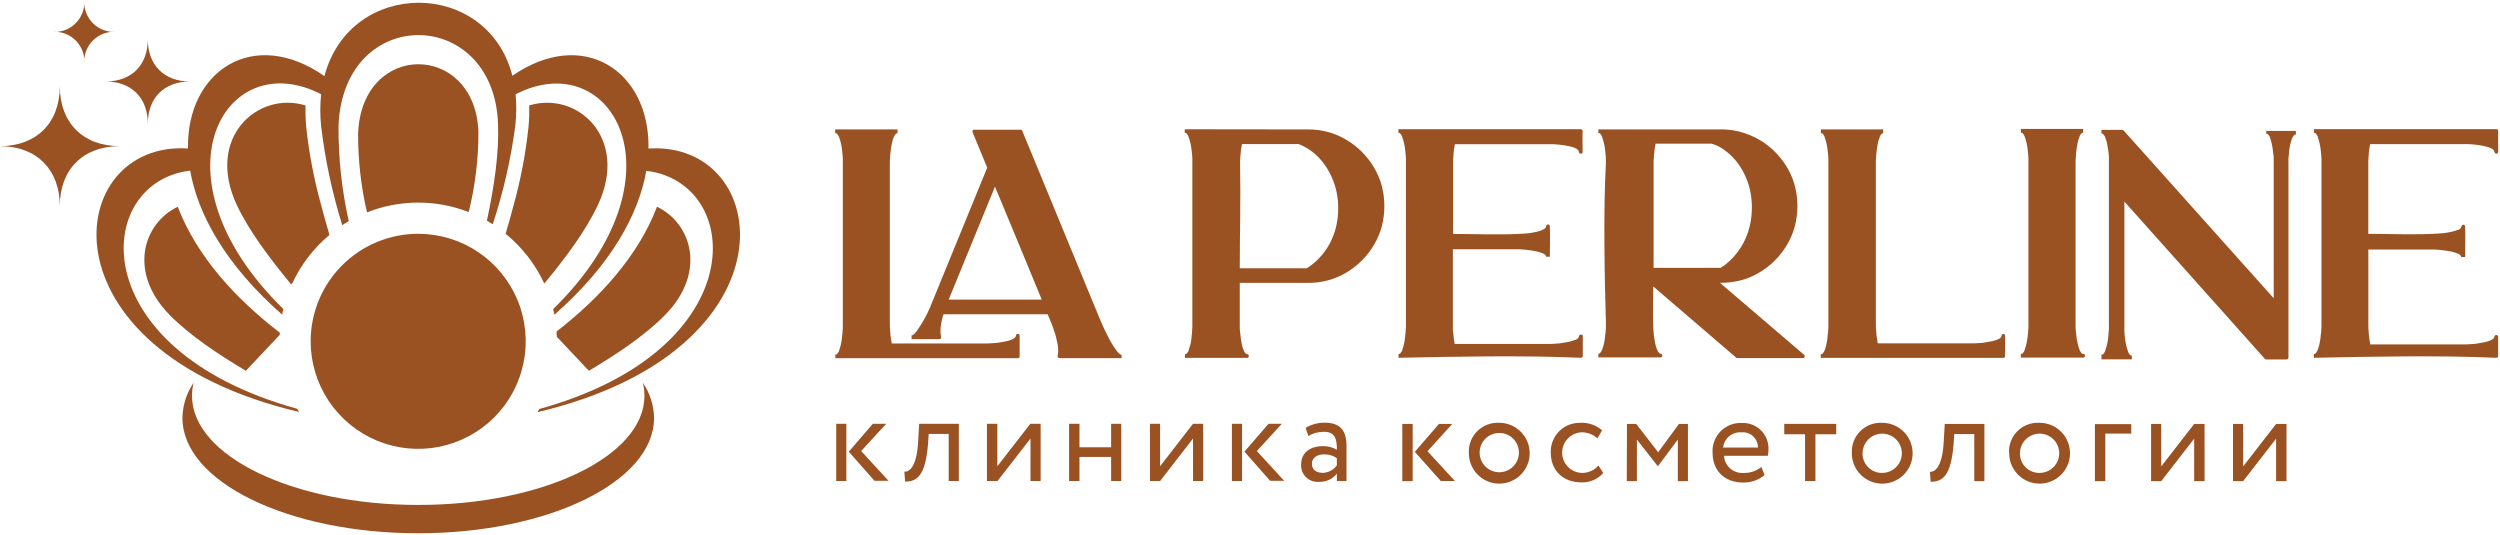 <?xml version="1.0" encoding="UTF-8"?> <svg xmlns="http://www.w3.org/2000/svg" width="481" height="103" viewBox="0 0 481 103" fill="none"> <path d="M123.68 73.63C125.051 75.628 125.803 77.987 125.84 80.41C125.84 92.67 105.53 102.6 80.47 102.6C55.41 102.6 35.1 92.67 35.1 80.41C35.136 77.987 35.888 75.628 37.26 73.63C37.049 74.453 36.941 75.3 36.94 76.15C36.94 87.74 56.43 97.15 80.47 97.15C104.51 97.15 123.99 87.76 123.99 76.15C123.991 75.3 123.887 74.454 123.68 73.63Z" fill="#9A5223"></path> <path d="M124.35 32.87C143.02 35.06 145.24 67.21 103.77 78.69L103.42 79.3C154.07 67.3 148.67 26.98 124.77 28.58C125.04 13.67 112.23 5.15 98.58 14.58C93.8 -4.11 67.4 -4.22 62.42 14.64C48.75 5.11 35.9 13.64 36.17 28.57C12.27 26.99 6.87 67.26 57.53 79.26L57.18 78.65C15.71 67.17 17.93 35.03 36.59 32.83C38.05 41.17 43.36 50.95 54.28 60.53C54.35 60.17 54.43 59.81 54.51 59.45C28.44 33.94 43.21 8.51 61.78 18.13C61.574 20.165 61.574 22.215 61.78 24.25C62.55 30.718 63.912 37.102 65.85 43.32C66.26 43.05 66.68 42.79 67.1 42.54C65.756 36.541 65.095 30.408 65.13 24.26C65.99 0.84 94.92 1.17 95.82 23.73C96.05 29.39 95.08 35.93 93.68 42.46C94.06 42.68 94.44 42.9 94.81 43.14C96.845 36.956 98.298 30.595 99.15 24.14C99.37 22.147 99.387 20.137 99.2 18.14C117.76 8.57 132.49 33.98 106.43 59.47C106.523 59.83 106.603 60.19 106.67 60.55C117.59 50.97 122.9 41.19 124.35 32.85" fill="#9A5223"></path> <path fill-rule="evenodd" clip-rule="evenodd" d="M80.469 44.98C84.561 44.982 88.56 46.197 91.962 48.472C95.363 50.746 98.013 53.978 99.578 57.759C101.142 61.54 101.55 65.7 100.751 69.713C99.951 73.725 97.98 77.411 95.086 80.304C92.192 83.196 88.505 85.166 84.492 85.963C80.479 86.761 76.32 86.35 72.54 84.784C68.76 83.218 65.529 80.566 63.256 77.164C60.983 73.761 59.77 69.762 59.77 65.67C59.77 62.952 60.305 60.261 61.345 57.75C62.386 55.239 63.911 52.958 65.833 51.036C67.755 49.115 70.037 47.591 72.549 46.552C75.06 45.513 77.752 44.979 80.469 44.98Z" fill="#9A5223"></path> <path fill-rule="evenodd" clip-rule="evenodd" d="M70.61 40.86C69.456 35.897 68.882 30.816 68.9 25.72C69.55 7.85 91.37 8.1 92.05 25.31C92.062 30.53 91.434 35.733 90.18 40.8C83.882 38.352 76.892 38.374 70.61 40.86Z" fill="#9A5223"></path> <path fill-rule="evenodd" clip-rule="evenodd" d="M56.2 54.55L55.98 54.67C51.86 49.67 47.89 44.41 45.54 39.39C39.54 26.51 49.54 17.45 58.79 20.29C58.752 21.712 58.798 23.134 58.93 24.55C59.481 29.62 60.444 34.637 61.81 39.55C62.31 41.437 62.837 43.32 63.39 45.2C60.326 47.758 57.87 50.965 56.2 54.59" fill="#9A5223"></path> <path fill-rule="evenodd" clip-rule="evenodd" d="M53.81 64.44L47.3 71.34C41.88 68.11 36.49 64.5 32.68 60.64C24.56 52.4 27.54 42.97 34.2 39.78C37.87 49.37 45.39 57.52 53.83 64C53.83 64.15 53.83 64.3 53.83 64.44" fill="#9A5223"></path> <path fill-rule="evenodd" clip-rule="evenodd" d="M104.73 54.54C108.82 49.62 112.73 44.37 115.06 39.39C121.06 26.51 111.06 17.45 101.81 20.29C101.859 21.712 101.812 23.135 101.67 24.55C101.128 29.62 100.168 34.638 98.8 39.55C98.32 41.37 97.814 43.18 97.28 44.98C100.466 47.567 103.015 50.852 104.73 54.58" fill="#9A5223"></path> <path fill-rule="evenodd" clip-rule="evenodd" d="M107.14 64.81L113.3 71.34C118.73 68.11 124.12 64.5 127.92 60.64C136.04 52.4 133.07 42.97 126.41 39.78C122.79 49.25 115.41 57.31 107.09 63.78C107.09 64.13 107.09 64.48 107.14 64.83" fill="#9A5223"></path> <path fill-rule="evenodd" clip-rule="evenodd" d="M0 28.12C7 28.12 11.51 23.64 11.51 16.61C11.51 23.61 15.98 28.12 23.02 28.12C16.02 28.12 11.51 32.59 11.51 39.63C11.51 32.63 7.03 28.12 0 28.12Z" fill="#9A5223"></path> <path fill-rule="evenodd" clip-rule="evenodd" d="M10.1 6.13C10.919 6.19 11.743 6.072 12.513 5.785C13.283 5.498 13.983 5.048 14.563 4.466C15.144 3.885 15.593 3.185 15.879 2.414C16.164 1.643 16.281 0.82 16.22 0C16.159 0.82 16.275 1.643 16.561 2.414C16.846 3.185 17.295 3.885 17.876 4.466C18.457 5.048 19.156 5.498 19.926 5.785C20.697 6.072 21.52 6.19 22.34 6.13C21.52 6.069 20.697 6.185 19.927 6.471C19.157 6.757 18.457 7.206 17.876 7.787C17.295 8.368 16.846 9.067 16.561 9.837C16.275 10.608 16.158 11.431 16.22 12.25C16.281 11.431 16.165 10.608 15.879 9.837C15.593 9.067 15.144 8.368 14.563 7.787C13.982 7.206 13.283 6.757 12.512 6.471C11.742 6.185 10.919 6.069 10.1 6.13Z" fill="#9A5223"></path> <path fill-rule="evenodd" clip-rule="evenodd" d="M20.311 15.68C25.311 15.68 28.441 12.52 28.441 7.55C28.441 12.55 31.601 15.68 36.571 15.68C31.571 15.68 28.441 18.85 28.441 23.81C28.441 18.81 25.28 15.68 20.311 15.68Z" fill="#9A5223"></path> <path d="M431.58 92.57L437.92 84.4V92.57H439.92V81.57H437.92L431.58 89.74V81.57H429.63V92.57H431.58ZM415.82 92.57L422.16 84.4V92.57H424.16V81.57H422.16L415.82 89.74V81.57H413.87V92.57H415.82ZM403.06 92.57H405.06V83.43H410.06V81.6H403.06V92.57ZM388.64 87.08C388.665 86.338 388.908 85.621 389.339 85.016C389.769 84.412 390.368 83.948 391.061 83.682C391.753 83.415 392.509 83.359 393.234 83.519C393.958 83.679 394.619 84.049 395.135 84.582C395.651 85.116 395.998 85.789 396.134 86.519C396.269 87.248 396.187 88.002 395.898 88.685C395.608 89.368 395.124 89.951 394.506 90.361C393.887 90.771 393.162 90.989 392.42 90.99C391.909 91 391.402 90.905 390.93 90.711C390.458 90.516 390.032 90.226 389.677 89.859C389.322 89.492 389.047 89.056 388.868 88.578C388.69 88.1 388.612 87.59 388.64 87.08ZM386.57 87.08C386.546 88.242 386.869 89.384 387.497 90.362C388.125 91.34 389.03 92.108 390.097 92.569C391.163 93.031 392.343 93.164 393.486 92.952C394.628 92.74 395.682 92.192 396.512 91.379C397.342 90.566 397.911 89.524 398.147 88.386C398.383 87.248 398.274 86.066 397.835 84.99C397.396 83.914 396.646 82.993 395.682 82.345C394.717 81.696 393.582 81.35 392.42 81.35C391.647 81.3 390.872 81.413 390.146 81.682C389.42 81.95 388.758 82.368 388.203 82.908C387.648 83.448 387.212 84.098 386.924 84.816C386.636 85.535 386.502 86.306 386.53 87.08H386.57ZM379.85 92.57H381.8V81.57H374.17L373.97 84.98C373.71 90.05 372.15 90.86 371.32 90.78L371.46 92.69C373.73 92.69 375.39 91.61 375.88 85.37L376 83.52H379.85V92.57ZM358.36 87.08C358.385 86.338 358.628 85.621 359.059 85.016C359.49 84.412 360.088 83.948 360.781 83.682C361.474 83.415 362.229 83.359 362.954 83.519C363.678 83.679 364.339 84.049 364.855 84.582C365.371 85.116 365.718 85.789 365.854 86.519C365.989 87.248 365.907 88.002 365.618 88.685C365.328 89.368 364.844 89.951 364.226 90.361C363.607 90.771 362.882 90.989 362.14 90.99C361.629 91 361.122 90.905 360.65 90.711C360.178 90.516 359.752 90.226 359.397 89.859C359.042 89.492 358.767 89.056 358.588 88.578C358.41 88.1 358.332 87.59 358.36 87.08ZM356.29 87.08C356.266 88.242 356.589 89.384 357.217 90.362C357.845 91.34 358.75 92.108 359.817 92.569C360.883 93.031 362.063 93.164 363.206 92.952C364.348 92.74 365.402 92.192 366.232 91.379C367.062 90.566 367.631 89.524 367.867 88.386C368.103 87.248 367.994 86.066 367.555 84.99C367.116 83.914 366.366 82.993 365.402 82.345C364.437 81.696 363.302 81.35 362.14 81.35C361.37 81.306 360.6 81.424 359.879 81.695C359.157 81.965 358.5 82.384 357.95 82.923C357.399 83.463 356.967 84.111 356.681 84.826C356.395 85.542 356.262 86.31 356.29 87.08ZM343.29 83.55H347.29V92.55H349.29V83.55H353.29V81.55H343.29V83.55ZM335.06 83.18C335.465 83.144 335.873 83.192 336.258 83.324C336.643 83.455 336.996 83.665 337.295 83.941C337.594 84.217 337.831 84.553 337.992 84.927C338.153 85.3 338.234 85.703 338.23 86.11H331.53C331.621 85.26 332.039 84.479 332.696 83.932C333.353 83.385 334.197 83.115 335.05 83.18H335.06ZM338.89 89.84C337.945 90.617 336.752 91.025 335.53 90.99C335.06 91.034 334.586 90.982 334.136 90.838C333.687 90.695 333.271 90.462 332.913 90.154C332.556 89.846 332.264 89.469 332.055 89.046C331.847 88.622 331.726 88.161 331.7 87.69H340.13C340.222 87.26 340.266 86.82 340.26 86.38C340.274 85.711 340.151 85.046 339.898 84.426C339.646 83.807 339.269 83.245 338.791 82.777C338.313 82.308 337.745 81.943 337.12 81.702C336.495 81.462 335.828 81.352 335.16 81.38C334.4 81.342 333.642 81.464 332.933 81.74C332.224 82.015 331.582 82.437 331.047 82.978C330.513 83.519 330.099 84.167 329.832 84.879C329.566 85.591 329.452 86.351 329.5 87.11C329.5 90.58 331.82 92.84 335.38 92.84C336.882 92.873 338.345 92.362 339.5 91.4L338.89 89.84ZM312.99 92.57H314.94V84.57L318.94 89.67H319.01L322.81 84.57V92.57H324.76V81.57H323.03L319.03 87.01L314.81 81.57H313.03L312.99 92.57ZM307.54 89.57C307.147 90.018 306.663 90.377 306.119 90.622C305.576 90.867 304.986 90.993 304.39 90.99C303.383 90.97 302.423 90.562 301.709 89.851C300.996 89.141 300.584 88.182 300.559 87.176C300.535 86.169 300.899 85.192 301.578 84.447C302.256 83.703 303.195 83.249 304.2 83.18C305.356 83.138 306.483 83.551 307.34 84.33L308.25 82.79C307.055 81.761 305.503 81.243 303.93 81.35C303.184 81.347 302.446 81.494 301.759 81.783C301.071 82.072 300.45 82.497 299.93 83.032C299.411 83.567 299.006 84.201 298.737 84.897C298.469 85.592 298.344 86.335 298.37 87.08C298.37 90.55 300.76 92.81 304.25 92.81C305.044 92.841 305.836 92.694 306.566 92.379C307.297 92.064 307.947 91.589 308.47 90.99L307.54 89.57ZM284.68 87.08C284.68 86.077 285.078 85.116 285.787 84.407C286.496 83.698 287.457 83.3 288.46 83.3C289.462 83.3 290.424 83.698 291.133 84.407C291.841 85.116 292.24 86.077 292.24 87.08C292.24 88.082 291.841 89.044 291.133 89.753C290.424 90.462 289.462 90.86 288.46 90.86C287.457 90.86 286.496 90.462 285.787 89.753C285.078 89.044 284.68 88.082 284.68 87.08ZM282.61 87.08C282.586 88.242 282.909 89.384 283.537 90.362C284.165 91.34 285.07 92.108 286.137 92.569C287.203 93.031 288.383 93.164 289.526 92.952C290.668 92.74 291.722 92.192 292.552 91.379C293.382 90.566 293.951 89.524 294.187 88.386C294.423 87.248 294.314 86.066 293.875 84.99C293.436 83.914 292.686 82.993 291.722 82.345C290.757 81.696 289.622 81.35 288.46 81.35C287.689 81.305 286.918 81.421 286.195 81.691C285.473 81.962 284.815 82.38 284.263 82.919C283.711 83.459 283.278 84.108 282.992 84.824C282.705 85.54 282.572 86.309 282.6 87.08H282.61ZM269.8 92.57H271.8V81.57H269.8V92.57ZM279.41 81.57H276.85L272.21 86.93L277.21 92.54H279.92L274.65 86.81L279.41 81.57ZM254.41 90.96C253.14 90.96 252.41 90.27 252.41 89.22C252.41 87.96 253.58 87.42 254.75 87.42C255.627 87.394 256.489 87.65 257.21 88.15V89.54C256.883 89.987 256.455 90.351 255.962 90.603C255.469 90.855 254.923 90.987 254.37 90.99L254.41 90.96ZM251.73 83.88C252.64 83.348 253.676 83.072 254.73 83.08C256.9 83.08 257.22 84.49 257.22 86.54C256.396 86.05 255.448 85.807 254.49 85.84C252.12 85.84 250.34 87.08 250.34 89.32C250.306 89.772 250.369 90.226 250.526 90.652C250.683 91.077 250.93 91.464 251.25 91.785C251.569 92.107 251.954 92.356 252.379 92.515C252.803 92.675 253.257 92.741 253.71 92.71C254.378 92.744 255.045 92.618 255.655 92.343C256.266 92.069 256.802 91.653 257.22 91.13V92.54H259.07V85.81C259.07 82.96 257.97 81.32 254.85 81.32C253.565 81.318 252.304 81.663 251.2 82.32L251.73 83.88ZM237.02 92.54H238.97V81.54H237.02V92.54ZM246.62 81.54H244.06L239.43 86.9L244.38 92.51H247.08L241.82 86.78L246.62 81.54ZM223.21 92.54L229.54 84.37V92.54H231.49V81.54H229.53L223.2 89.71V81.54H221.25V92.54H223.21ZM213.78 92.54H215.73V81.54H213.78V86.05H207.69V81.54H205.69V92.54H207.69V87.91H213.78V92.54ZM191.93 92.54L198.27 84.37V92.54H200.22V81.54H198.23L191.89 89.71V81.54H189.89V92.54H191.93ZM182.53 92.54H184.48V81.54H176.85L176.65 84.95C176.39 90.02 174.83 90.83 174 90.75L174.14 92.66C176.41 92.66 178.07 91.58 178.56 85.34L178.68 83.49H182.53V92.54ZM160.89 92.54H162.84V81.54H160.89V92.54ZM170.5 81.54H167.94L163.31 86.9L168.25 92.51H170.96L165.69 86.78L170.5 81.54Z" fill="#9A5223"></path> <path fill-rule="evenodd" clip-rule="evenodd" d="M480.64 64.48V68.48C480.64 68.574 480.604 68.664 480.538 68.731C480.473 68.798 480.384 68.838 480.29 68.84C469.47 68.35 456.1 68.6 445.18 68.84V68.13C445.249 68.124 445.317 68.107 445.38 68.08C445.449 68.05 445.511 68.006 445.56 67.95C445.632 67.866 445.695 67.776 445.75 67.68C445.817 67.565 445.874 67.445 445.92 67.32C445.933 67.278 445.949 67.238 445.97 67.2C446.088 66.873 446.185 66.539 446.26 66.2C446.34 65.84 446.41 65.46 446.46 65.06C446.46 64.67 446.55 64.29 446.59 63.91C446.63 63.53 446.59 63.18 446.65 62.91V61.91V31.54C446.65 31.29 446.65 30.96 446.65 30.54C446.65 30.12 446.59 29.68 446.54 29.17C446.498 28.666 446.421 28.164 446.31 27.67C446.218 27.221 446.091 26.779 445.93 26.35V26.27C445.884 26.158 445.827 26.051 445.76 25.95C445.705 25.858 445.641 25.771 445.57 25.69C445.523 25.635 445.465 25.591 445.4 25.56C445.338 25.545 445.273 25.545 445.21 25.56V24.85H480.3C480.346 24.85 480.392 24.859 480.434 24.877C480.477 24.894 480.515 24.92 480.548 24.953C480.58 24.985 480.606 25.024 480.624 25.066C480.641 25.109 480.65 25.154 480.65 25.2C480.6 26.4 480.65 28 480.65 29.2C480.653 29.271 480.635 29.341 480.597 29.401C480.56 29.461 480.505 29.508 480.44 29.537C480.375 29.565 480.303 29.573 480.233 29.559C480.164 29.545 480.1 29.511 480.05 29.46C479.974 29.394 479.927 29.3 479.92 29.2C479.912 29.068 479.855 28.943 479.76 28.85C479.621 28.698 479.45 28.579 479.26 28.5H479.21C479.041 28.423 478.867 28.356 478.69 28.3C478.497 28.236 478.3 28.183 478.1 28.14L477.04 27.93C476.69 27.88 476.33 27.83 475.97 27.8L474.97 27.73C474.69 27.73 474.43 27.73 474.2 27.73H456.01C455.94 28.07 455.89 28.4 455.84 28.73C455.79 29.06 455.74 29.58 455.72 30.01L455.66 31.09C455.66 31.36 455.66 31.58 455.66 31.74V44.99C460.01 44.99 464.77 45.22 469.07 44.94L469.97 44.87C470.27 44.87 470.56 44.8 470.86 44.75L471.75 44.58L472.35 44.42L472.81 44.24H472.88H472.97C473.14 44.168 473.293 44.063 473.42 43.93C473.51 43.83 473.565 43.704 473.58 43.57C473.59 43.475 473.637 43.388 473.709 43.327C473.782 43.266 473.875 43.234 473.97 43.24C474.056 43.247 474.136 43.286 474.195 43.349C474.254 43.412 474.288 43.494 474.29 43.58C474.37 45.48 474.29 47.58 474.29 49.45H473.53C473.517 49.324 473.464 49.205 473.38 49.11C473.237 48.969 473.067 48.856 472.88 48.78H472.81C472.651 48.707 472.487 48.644 472.32 48.59L471.72 48.42C471.33 48.34 470.95 48.27 470.56 48.22C470.17 48.17 469.79 48.12 469.41 48.08L468.41 48.01C468.13 48.01 467.88 48.01 467.67 48.01H455.67V62.39C455.67 62.76 455.67 63.39 455.75 64.14C455.75 64.55 455.83 64.95 455.89 65.36C455.95 65.77 455.98 65.96 456.04 66.26H473.88H474.57L475.57 66.2C475.98 66.2 476.4 66.12 476.82 66.06C477.24 66 477.67 65.92 478.11 65.83C478.32 65.78 478.52 65.72 478.7 65.66C478.88 65.6 479.03 65.55 479.18 65.49L479.31 65.42C479.485 65.348 479.642 65.239 479.77 65.1C479.857 65.002 479.913 64.88 479.93 64.75C479.944 64.666 479.988 64.59 480.053 64.535C480.118 64.48 480.2 64.45 480.285 64.45C480.37 64.45 480.453 64.48 480.518 64.535C480.583 64.59 480.626 64.666 480.64 64.75M435.89 25.19H441.73V25.9C441.664 25.89 441.597 25.89 441.53 25.9C441.463 25.937 441.403 25.984 441.35 26.04C441.271 26.124 441.204 26.218 441.15 26.32C441.074 26.441 441.007 26.568 440.95 26.7V26.76C440.82 27.116 440.713 27.48 440.63 27.85C440.536 28.276 440.466 28.706 440.42 29.14C440.42 29.61 440.33 30.03 440.3 30.41C440.27 30.79 440.3 31.14 440.3 31.41V68.8C440.3 68.896 440.262 68.987 440.195 69.055C440.127 69.122 440.036 69.16 439.94 69.16H436.01C435.955 69.161 435.9 69.147 435.851 69.121C435.802 69.095 435.761 69.057 435.73 69.01L408.73 38.78V62.64C408.73 62.92 408.73 63.25 408.73 63.64C408.73 64.03 408.79 64.48 408.84 64.97C408.889 65.434 408.963 65.894 409.06 66.35C409.156 66.763 409.277 67.171 409.42 67.57C409.424 67.597 409.424 67.624 409.42 67.65C409.467 67.768 409.524 67.882 409.59 67.99C409.653 68.091 409.727 68.185 409.81 68.27C409.86 68.331 409.921 68.382 409.99 68.42C410.046 68.43 410.104 68.43 410.16 68.42V68.56C410.195 68.647 410.195 68.743 410.16 68.83V69.13H404.32V68.26C404.39 68.259 404.458 68.242 404.52 68.21C404.589 68.18 404.651 68.136 404.7 68.08C404.777 67.995 404.844 67.9 404.9 67.8C404.96 67.69 405.02 67.56 405.08 67.42V67.35C405.217 66.96 405.33 66.563 405.42 66.16C405.521 65.705 405.594 65.244 405.64 64.78C405.64 64.3 405.72 63.86 405.75 63.46C405.78 63.06 405.75 62.73 405.75 62.46V31.8C405.75 31.67 405.75 31.48 405.75 31.24V30.24C405.75 29.82 405.69 29.4 405.63 28.97C405.57 28.54 405.5 28.11 405.41 27.66C405.41 27.45 405.31 27.24 405.25 27.06C405.201 26.88 405.141 26.703 405.07 26.53V26.45L404.9 26.12C404.838 26.019 404.764 25.925 404.68 25.84C404.628 25.784 404.567 25.737 404.5 25.7C404.441 25.686 404.379 25.686 404.32 25.7V24.99H408.32C408.376 24.991 408.43 25.005 408.48 25.029C408.53 25.053 408.575 25.087 408.61 25.13L437.46 57.38V31.38V30.59C437.46 30.28 437.46 29.95 437.38 29.59C437.3 29.23 437.31 28.89 437.25 28.5C437.201 28.163 437.135 27.83 437.05 27.5C436.98 27.195 436.893 26.895 436.79 26.6C436.785 26.574 436.785 26.547 436.79 26.52C436.73 26.39 436.67 26.26 436.61 26.15C436.554 26.053 436.487 25.962 436.41 25.88C436.358 25.824 436.297 25.777 436.23 25.74C436.164 25.73 436.097 25.73 436.03 25.74V25.03L435.89 25.19ZM399.78 66.26C399.835 66.521 399.905 66.778 399.99 67.03C400.064 67.237 400.155 67.438 400.26 67.63C400.326 67.766 400.422 67.886 400.54 67.98C400.62 68.04 400.712 68.081 400.81 68.1C400.903 68.1 400.992 68.137 401.058 68.203C401.123 68.268 401.16 68.357 401.16 68.45C401.16 68.543 401.123 68.632 401.058 68.698C400.992 68.763 400.903 68.8 400.81 68.8H388.81V68.09C388.877 68.1 388.944 68.1 389.01 68.09C389.079 68.055 389.14 68.008 389.19 67.95C389.265 67.866 389.332 67.776 389.39 67.68C389.462 67.556 389.522 67.425 389.57 67.29V67.22C389.68 66.92 389.78 66.59 389.87 66.22C389.96 65.85 390.02 65.47 390.08 65.06C390.13 64.67 390.17 64.28 390.21 63.9C390.25 63.52 390.26 63.17 390.27 62.9V61.9V31.52C390.27 31.27 390.27 30.95 390.27 30.52C390.27 30.09 390.21 29.67 390.16 29.15C390.12 28.65 390.05 28.152 389.95 27.66C389.859 27.237 389.742 26.819 389.6 26.41C389.57 26.361 389.55 26.307 389.54 26.25C389.497 26.139 389.443 26.032 389.38 25.93C389.327 25.831 389.26 25.74 389.18 25.66C389.127 25.602 389.062 25.554 388.99 25.52C388.931 25.509 388.87 25.509 388.81 25.52V24.81H400.81V25.52C400.68 25.538 400.558 25.593 400.46 25.68C400.31 25.828 400.191 26.005 400.11 26.2V26.27C400.033 26.428 399.97 26.592 399.92 26.76C399.856 26.956 399.806 27.157 399.77 27.36C399.67 27.787 399.59 28.217 399.53 28.65C399.47 29.07 399.43 29.5 399.41 29.92L399.34 31C399.34 31.27 399.34 31.49 399.34 31.65V62.12C399.34 62.32 399.34 62.55 399.34 62.83C399.34 63.11 399.34 63.46 399.41 63.83C399.48 64.2 399.48 64.63 399.54 65.03C399.6 65.43 399.68 65.83 399.77 66.23L399.78 66.26ZM385.78 64.51V68.51C385.778 68.604 385.739 68.693 385.671 68.758C385.604 68.823 385.514 68.86 385.42 68.86H350.31V68.15C350.376 68.165 350.444 68.165 350.51 68.15C350.577 68.113 350.638 68.066 350.69 68.01C350.765 67.926 350.832 67.836 350.89 67.74C350.957 67.632 351.014 67.518 351.06 67.4C351.068 67.357 351.085 67.316 351.11 67.28C351.225 66.953 351.318 66.619 351.39 66.28C351.485 65.902 351.552 65.518 351.59 65.13C351.59 64.74 351.68 64.35 351.71 63.97C351.74 63.59 351.77 63.24 351.78 62.97V61.97V31.59C351.78 31.34 351.78 31.02 351.78 30.59C351.78 30.16 351.72 29.74 351.67 29.22C351.625 28.72 351.552 28.222 351.45 27.73C351.354 27.285 351.227 26.848 351.07 26.42C351.065 26.394 351.065 26.366 351.07 26.34C351.022 26.223 350.965 26.109 350.9 26C350.844 25.909 350.777 25.825 350.7 25.75C350.652 25.69 350.59 25.642 350.52 25.61C350.457 25.599 350.393 25.599 350.33 25.61V24.89H362.33V25.61C362.212 25.622 362.103 25.675 362.02 25.76C361.879 25.904 361.767 26.073 361.69 26.26V26.31C361.62 26.48 361.55 26.65 361.49 26.83C361.424 27.023 361.37 27.22 361.33 27.42C361.23 27.87 361.15 28.3 361.1 28.72C361.05 29.14 361 29.57 360.97 29.99L360.91 31.07C360.91 31.34 360.91 31.56 360.91 31.72V62.19C360.91 62.57 360.91 63.19 361 63.95C361 64.35 361.07 64.75 361.13 65.15C361.19 65.55 361.22 65.75 361.29 66.06H379.12C379.29 66.06 379.51 66.06 379.79 66.06L380.79 66.01C381.2 66.01 381.62 65.94 382.05 65.87C382.48 65.8 382.9 65.73 383.33 65.63C383.534 65.591 383.734 65.538 383.93 65.47C384.109 65.42 384.284 65.353 384.45 65.27C384.645 65.194 384.819 65.074 384.96 64.92C385.048 64.824 385.101 64.7 385.11 64.57C385.113 64.523 385.125 64.477 385.145 64.435C385.166 64.393 385.195 64.355 385.23 64.325C385.266 64.294 385.307 64.27 385.352 64.256C385.396 64.241 385.444 64.236 385.49 64.24C385.564 64.254 385.631 64.29 385.683 64.344C385.735 64.397 385.769 64.466 385.78 64.54V64.51ZM329.39 27.64H318.53C318.46 27.97 318.4 28.3 318.36 28.64C318.32 28.98 318.25 29.51 318.22 29.94L318.15 31.02C318.15 31.29 318.15 31.5 318.15 31.65V51.54H331.05C331.934 50.985 332.738 50.312 333.44 49.54C335.005 47.849 336.107 45.782 336.64 43.54C336.926 42.351 337.067 41.133 337.06 39.91C337.065 38.777 336.944 37.647 336.7 36.54C336.461 35.477 336.095 34.446 335.61 33.47C335.152 32.533 334.585 31.654 333.92 30.85C333.285 30.094 332.556 29.422 331.75 28.85C331.385 28.582 331.001 28.341 330.6 28.13C330.21 27.945 329.805 27.792 329.39 27.67V27.64ZM333.94 68.72L318.08 55.11C318.08 57.67 317.99 60.27 318.08 62.83L318.15 63.83C318.15 64.24 318.22 64.64 318.28 65.05C318.34 65.46 318.41 65.83 318.49 66.23C318.548 66.488 318.621 66.742 318.71 66.99C318.784 67.203 318.875 67.411 318.98 67.61C319.056 67.737 319.15 67.852 319.26 67.95C319.338 68.011 319.432 68.049 319.53 68.06C319.619 68.077 319.699 68.126 319.755 68.198C319.81 68.27 319.837 68.36 319.83 68.45C319.82 68.527 319.786 68.599 319.732 68.655C319.678 68.711 319.607 68.748 319.53 68.76H307.53V68.04C307.59 68.051 307.651 68.051 307.71 68.04C307.771 68.006 307.825 67.962 307.87 67.91C307.944 67.822 308.011 67.728 308.07 67.63C308.141 67.504 308.205 67.374 308.26 67.24C308.375 66.939 308.472 66.632 308.55 66.32C308.643 65.965 308.713 65.604 308.76 65.24C308.76 64.86 308.86 64.5 308.89 64.15C308.92 63.8 308.95 63.47 308.97 63.15V62.39C308.981 62.254 308.981 62.117 308.97 61.98C308.71 52.82 308.47 40.53 308.97 31.5C308.97 31.27 308.97 30.96 308.97 30.58C308.97 30.2 308.91 29.73 308.86 29.21C308.816 28.71 308.742 28.212 308.64 27.72C308.544 27.275 308.417 26.838 308.26 26.41V26.34C308.212 26.226 308.155 26.116 308.09 26.01C308.031 25.912 307.964 25.818 307.89 25.73C307.836 25.675 307.772 25.631 307.7 25.6C307.644 25.59 307.586 25.59 307.53 25.6V25.45C307.501 25.366 307.501 25.274 307.53 25.19V24.89H331.13C331.904 24.89 332.676 24.95 333.44 25.07C334.191 25.189 334.93 25.369 335.65 25.61C336.36 25.847 337.052 26.135 337.72 26.47C338.381 26.802 339.017 27.183 339.62 27.61C340.546 28.28 341.395 29.052 342.15 29.91C342.925 30.779 343.596 31.736 344.15 32.76C344.706 33.799 345.126 34.904 345.4 36.05C345.986 38.516 345.959 41.087 345.32 43.54C344.991 44.779 344.493 45.967 343.84 47.07C342.55 49.27 340.723 51.107 338.53 52.41C337.437 53.073 336.255 53.578 335.02 53.91C333.761 54.245 332.463 54.413 331.16 54.41H330.91L347.11 68.26C347.165 68.308 347.203 68.371 347.221 68.441C347.239 68.512 347.235 68.586 347.21 68.654C347.186 68.722 347.141 68.781 347.082 68.823C347.023 68.865 346.953 68.888 346.88 68.89H334.19C334.141 68.887 334.093 68.873 334.049 68.849C334.006 68.824 333.969 68.791 333.94 68.75V68.72ZM304.53 64.48V68.48C304.53 68.574 304.494 68.664 304.428 68.731C304.363 68.798 304.274 68.838 304.18 68.84C293.36 68.35 280 68.6 269.07 68.84V68.13C269.139 68.124 269.207 68.107 269.27 68.08C269.337 68.053 269.396 68.008 269.44 67.95C269.521 67.865 269.592 67.772 269.65 67.67C269.71 67.557 269.77 67.437 269.83 67.31C269.824 67.277 269.824 67.243 269.83 67.21C269.948 66.883 270.045 66.549 270.12 66.21C270.21 65.834 270.276 65.454 270.32 65.07C270.32 64.68 270.41 64.3 270.44 63.92C270.47 63.54 270.44 63.19 270.5 62.92V61.92V31.54C270.5 31.29 270.5 30.96 270.5 30.54C270.5 30.12 270.44 29.69 270.39 29.18C270.347 28.68 270.273 28.182 270.17 27.69C270.075 27.238 269.948 26.794 269.79 26.36V26.28C269.74 26.17 269.683 26.063 269.62 25.96C269.559 25.87 269.492 25.783 269.42 25.7C269.368 25.647 269.307 25.603 269.24 25.57C269.178 25.554 269.113 25.554 269.05 25.57V24.86H304.14C304.234 24.86 304.324 24.897 304.391 24.962C304.459 25.027 304.498 25.116 304.5 25.21C304.44 26.4 304.5 28.02 304.5 29.21C304.503 29.281 304.485 29.351 304.447 29.411C304.41 29.471 304.355 29.518 304.29 29.547C304.225 29.575 304.153 29.583 304.083 29.569C304.014 29.555 303.95 29.521 303.9 29.47C303.828 29.401 303.782 29.309 303.77 29.21C303.762 29.078 303.705 28.953 303.61 28.86C303.473 28.706 303.302 28.586 303.11 28.51L302.59 28.31C302.42 28.26 302.22 28.2 302.02 28.16L300.97 27.95C300.61 27.9 300.25 27.85 299.9 27.82L298.9 27.75C298.62 27.75 298.36 27.75 298.13 27.75H279.92C279.86 28.09 279.8 28.42 279.75 28.75C279.7 29.08 279.65 29.6 279.63 30.03L279.57 31.11C279.57 31.38 279.57 31.6 279.57 31.76V45.01C283.92 45.01 288.68 45.24 292.98 44.96L293.89 44.89C294.18 44.89 294.48 44.82 294.77 44.77L295.66 44.6C295.87 44.55 296.07 44.5 296.25 44.44L296.61 44.31C296.61 44.21 296.75 44.19 296.88 44.19C297.048 44.116 297.201 44.01 297.33 43.88C297.416 43.779 297.469 43.653 297.48 43.52C297.483 43.473 297.495 43.427 297.515 43.385C297.536 43.343 297.565 43.305 297.6 43.275C297.636 43.244 297.677 43.22 297.722 43.206C297.766 43.191 297.814 43.186 297.86 43.19C297.946 43.199 298.027 43.238 298.087 43.3C298.147 43.362 298.184 43.444 298.19 43.53C298.26 45.43 298.19 47.53 298.19 49.4H297.47C297.457 49.274 297.404 49.155 297.32 49.06C297.179 48.921 297.013 48.809 296.83 48.73H296.76L296.26 48.54L295.66 48.37C295.28 48.29 294.89 48.22 294.51 48.17C294.13 48.12 293.73 48.07 293.35 48.03L292.35 47.96C292.06 47.96 291.81 47.96 291.6 47.96H279.53V62.34C279.53 62.53 279.53 62.77 279.53 63.05C279.53 63.33 279.53 63.68 279.6 64.05C279.67 64.42 279.67 64.87 279.73 65.27C279.79 65.67 279.82 65.87 279.88 66.17H297.72H298.42L299.42 66.11C299.83 66.11 300.25 66.03 300.68 65.97C301.11 65.91 301.53 65.83 301.96 65.74C302.17 65.69 302.37 65.63 302.55 65.57C302.715 65.522 302.875 65.462 303.03 65.39H303.16C303.334 65.312 303.49 65.199 303.62 65.06C303.711 64.964 303.767 64.841 303.78 64.71C303.79 64.616 303.837 64.53 303.91 64.47C303.983 64.41 304.076 64.382 304.17 64.39C304.233 64.37 304.3 64.368 304.363 64.383C304.427 64.399 304.485 64.433 304.53 64.48ZM238.53 51.62H251.41C252.291 51.081 253.095 50.425 253.8 49.67C254.582 48.85 255.254 47.932 255.8 46.94C256.353 45.914 256.773 44.822 257.05 43.69C257.335 42.505 257.476 41.289 257.47 40.07C257.475 39.134 257.391 38.2 257.22 37.28C257.062 36.391 256.814 35.52 256.48 34.68C256.159 33.871 255.768 33.091 255.31 32.35C254.857 31.637 254.338 30.967 253.76 30.35C252.669 29.198 251.338 28.299 249.86 27.72H238.96C238.89 28.07 238.83 28.4 238.78 28.72C238.73 29.04 238.68 29.57 238.65 30C238.62 30.43 238.6 30.78 238.59 31.05C238.58 31.32 238.59 31.54 238.59 31.68C238.73 38.26 238.53 45.04 238.53 51.62ZM251.67 24.9C252.973 24.897 254.271 25.065 255.53 25.4C256.765 25.732 257.947 26.237 259.04 26.9C260.136 27.546 261.144 28.329 262.04 29.23C262.935 30.13 263.715 31.138 264.36 32.23C265.019 33.336 265.524 34.527 265.86 35.77C266.513 38.326 266.513 41.005 265.86 43.56C265.524 44.803 265.019 45.994 264.36 47.1C263.717 48.194 262.937 49.202 262.04 50.1C261.141 51.002 260.134 51.788 259.04 52.44C257.944 53.096 256.763 53.597 255.53 53.93C254.272 54.27 252.974 54.438 251.67 54.43H238.53V62.16C238.53 62.36 238.53 62.6 238.53 62.88C238.53 63.16 238.53 63.51 238.6 63.93C238.67 64.35 238.67 64.73 238.73 65.12C238.79 65.51 238.86 65.92 238.94 66.31C238.992 66.576 239.065 66.837 239.16 67.09C239.235 67.295 239.322 67.495 239.42 67.69C239.496 67.825 239.594 67.947 239.71 68.05C239.788 68.111 239.882 68.149 239.98 68.16C240.07 68.172 240.151 68.219 240.207 68.29C240.262 68.361 240.289 68.45 240.28 68.54C240.271 68.618 240.237 68.692 240.183 68.749C240.129 68.807 240.058 68.846 239.98 68.86H227.98V68.15C228.039 68.165 228.101 68.165 228.16 68.15C228.229 68.117 228.291 68.069 228.34 68.01C228.417 67.922 228.488 67.829 228.55 67.73C228.613 67.627 228.67 67.52 228.72 67.41C228.711 67.377 228.711 67.343 228.72 67.31C228.841 66.983 228.945 66.649 229.03 66.31C229.11 65.95 229.18 65.56 229.23 65.15C229.23 64.76 229.32 64.38 229.35 63.99C229.38 63.6 229.35 63.27 229.41 62.99V61.99V31.57C229.41 31.32 229.41 31 229.41 30.57C229.41 30.14 229.35 29.72 229.3 29.21C229.257 28.709 229.183 28.212 229.08 27.72C228.986 27.275 228.859 26.837 228.7 26.41V26.35C228.64 26.21 228.58 26.09 228.52 25.98C228.462 25.884 228.395 25.794 228.32 25.71C228.269 25.651 228.204 25.607 228.13 25.58C228.071 25.565 228.009 25.565 227.95 25.58V25.42C227.921 25.336 227.921 25.244 227.95 25.16V24.87L251.67 24.9ZM194.81 65.26C195.005 65.183 195.179 65.064 195.32 64.91C195.408 64.814 195.461 64.69 195.47 64.56C195.473 64.513 195.485 64.467 195.505 64.425C195.526 64.383 195.555 64.345 195.59 64.314C195.626 64.284 195.667 64.26 195.712 64.246C195.756 64.231 195.803 64.226 195.85 64.23C195.937 64.237 196.018 64.276 196.079 64.338C196.14 64.401 196.176 64.483 196.18 64.57V68.57C196.178 68.664 196.139 68.753 196.071 68.818C196.004 68.883 195.914 68.92 195.82 68.92H160.72V68.21C160.779 68.226 160.841 68.226 160.9 68.21C160.969 68.177 161.031 68.129 161.08 68.07C161.157 67.982 161.228 67.889 161.29 67.79C161.355 67.684 161.412 67.574 161.46 67.46C161.45 67.424 161.45 67.386 161.46 67.35C161.587 67.025 161.691 66.69 161.77 66.35C161.865 65.972 161.932 65.588 161.97 65.2C162.02 64.81 162.06 64.43 162.09 64.05C162.12 63.67 162.15 63.32 162.16 63.05V62.05V31.59C162.16 31.34 162.16 31.02 162.16 30.59C162.16 30.16 162.1 29.74 162.05 29.22C162.005 28.72 161.932 28.222 161.83 27.73C161.733 27.279 161.607 26.834 161.45 26.4C161.397 26.272 161.334 26.148 161.26 26.03C161.207 25.931 161.139 25.84 161.06 25.76C161.008 25.704 160.947 25.657 160.88 25.62C160.817 25.61 160.753 25.61 160.69 25.62V25.46C160.661 25.376 160.661 25.284 160.69 25.2V24.9H172.69V25.61C172.566 25.621 172.45 25.674 172.36 25.76C172.223 25.896 172.111 26.055 172.03 26.23C172.021 26.277 172 26.322 171.97 26.36C171.898 26.515 171.838 26.676 171.79 26.84C171.725 27.037 171.672 27.237 171.63 27.44C171.53 27.89 171.45 28.32 171.4 28.74C171.35 29.16 171.29 29.59 171.26 30.01C171.23 30.43 171.21 30.81 171.2 31.09C171.19 31.37 171.2 31.58 171.2 31.73V62.21C171.2 62.59 171.2 63.21 171.29 63.97C171.29 64.37 171.36 64.77 171.42 65.17C171.48 65.57 171.52 65.78 171.58 66.08H189.41C189.57 66.08 189.79 66.08 190.06 66.08L191.12 66.02C191.54 66.02 191.97 65.94 192.39 65.88C192.81 65.82 193.24 65.74 193.67 65.65L194.27 65.48C194.45 65.42 194.62 65.36 194.78 65.29L194.81 65.26ZM182.53 57.64H200.43C197.45 50.393 194.45 43.15 191.43 35.91L182.53 57.64ZM215.79 68.56V68.91H203.85C203.757 68.91 203.666 68.874 203.599 68.808C203.532 68.743 203.493 68.654 203.49 68.56C203.485 68.527 203.485 68.493 203.49 68.46C203.561 68.131 203.598 67.796 203.6 67.46C203.592 67.041 203.552 66.623 203.48 66.21C203.39 65.75 203.29 65.31 203.19 64.9C203.09 64.49 202.96 64.09 202.83 63.71L202.49 62.71C202.4 62.47 202.33 62.29 202.28 62.18L201.57 60.46H181.53C181.413 60.787 181.316 61.121 181.24 61.46C181.18 61.75 181.12 62.03 181.07 62.32C181.02 62.61 180.99 62.89 180.96 63.17C180.941 63.463 180.941 63.757 180.96 64.05C180.972 64.309 181.005 64.567 181.06 64.82C181.082 64.912 181.066 65.008 181.018 65.088C180.969 65.168 180.891 65.226 180.8 65.25H175.39V64.53C175.528 64.518 175.657 64.462 175.76 64.37C175.984 64.18 176.185 63.966 176.36 63.73C176.859 63.029 177.319 62.301 177.74 61.55C178.16 60.826 178.538 60.078 178.87 59.31L189.94 32.26L187.12 25.42C187.102 25.377 187.093 25.332 187.093 25.285C187.093 25.239 187.102 25.193 187.119 25.15C187.137 25.108 187.163 25.069 187.196 25.036C187.228 25.003 187.267 24.978 187.31 24.96C187.356 24.95 187.404 24.95 187.45 24.96H196.36C196.436 24.962 196.509 24.987 196.569 25.032C196.63 25.076 196.676 25.139 196.7 25.21L211.62 61.4C211.827 61.907 212.077 62.477 212.37 63.11C212.664 63.743 212.997 64.41 213.37 65.11C213.6 65.56 213.84 65.98 214.07 66.35C214.3 66.72 214.56 67.11 214.79 67.42C214.964 67.675 215.173 67.904 215.41 68.1C215.516 68.195 215.649 68.254 215.79 68.27V68.56Z" fill="#9A5223"></path> </svg> 